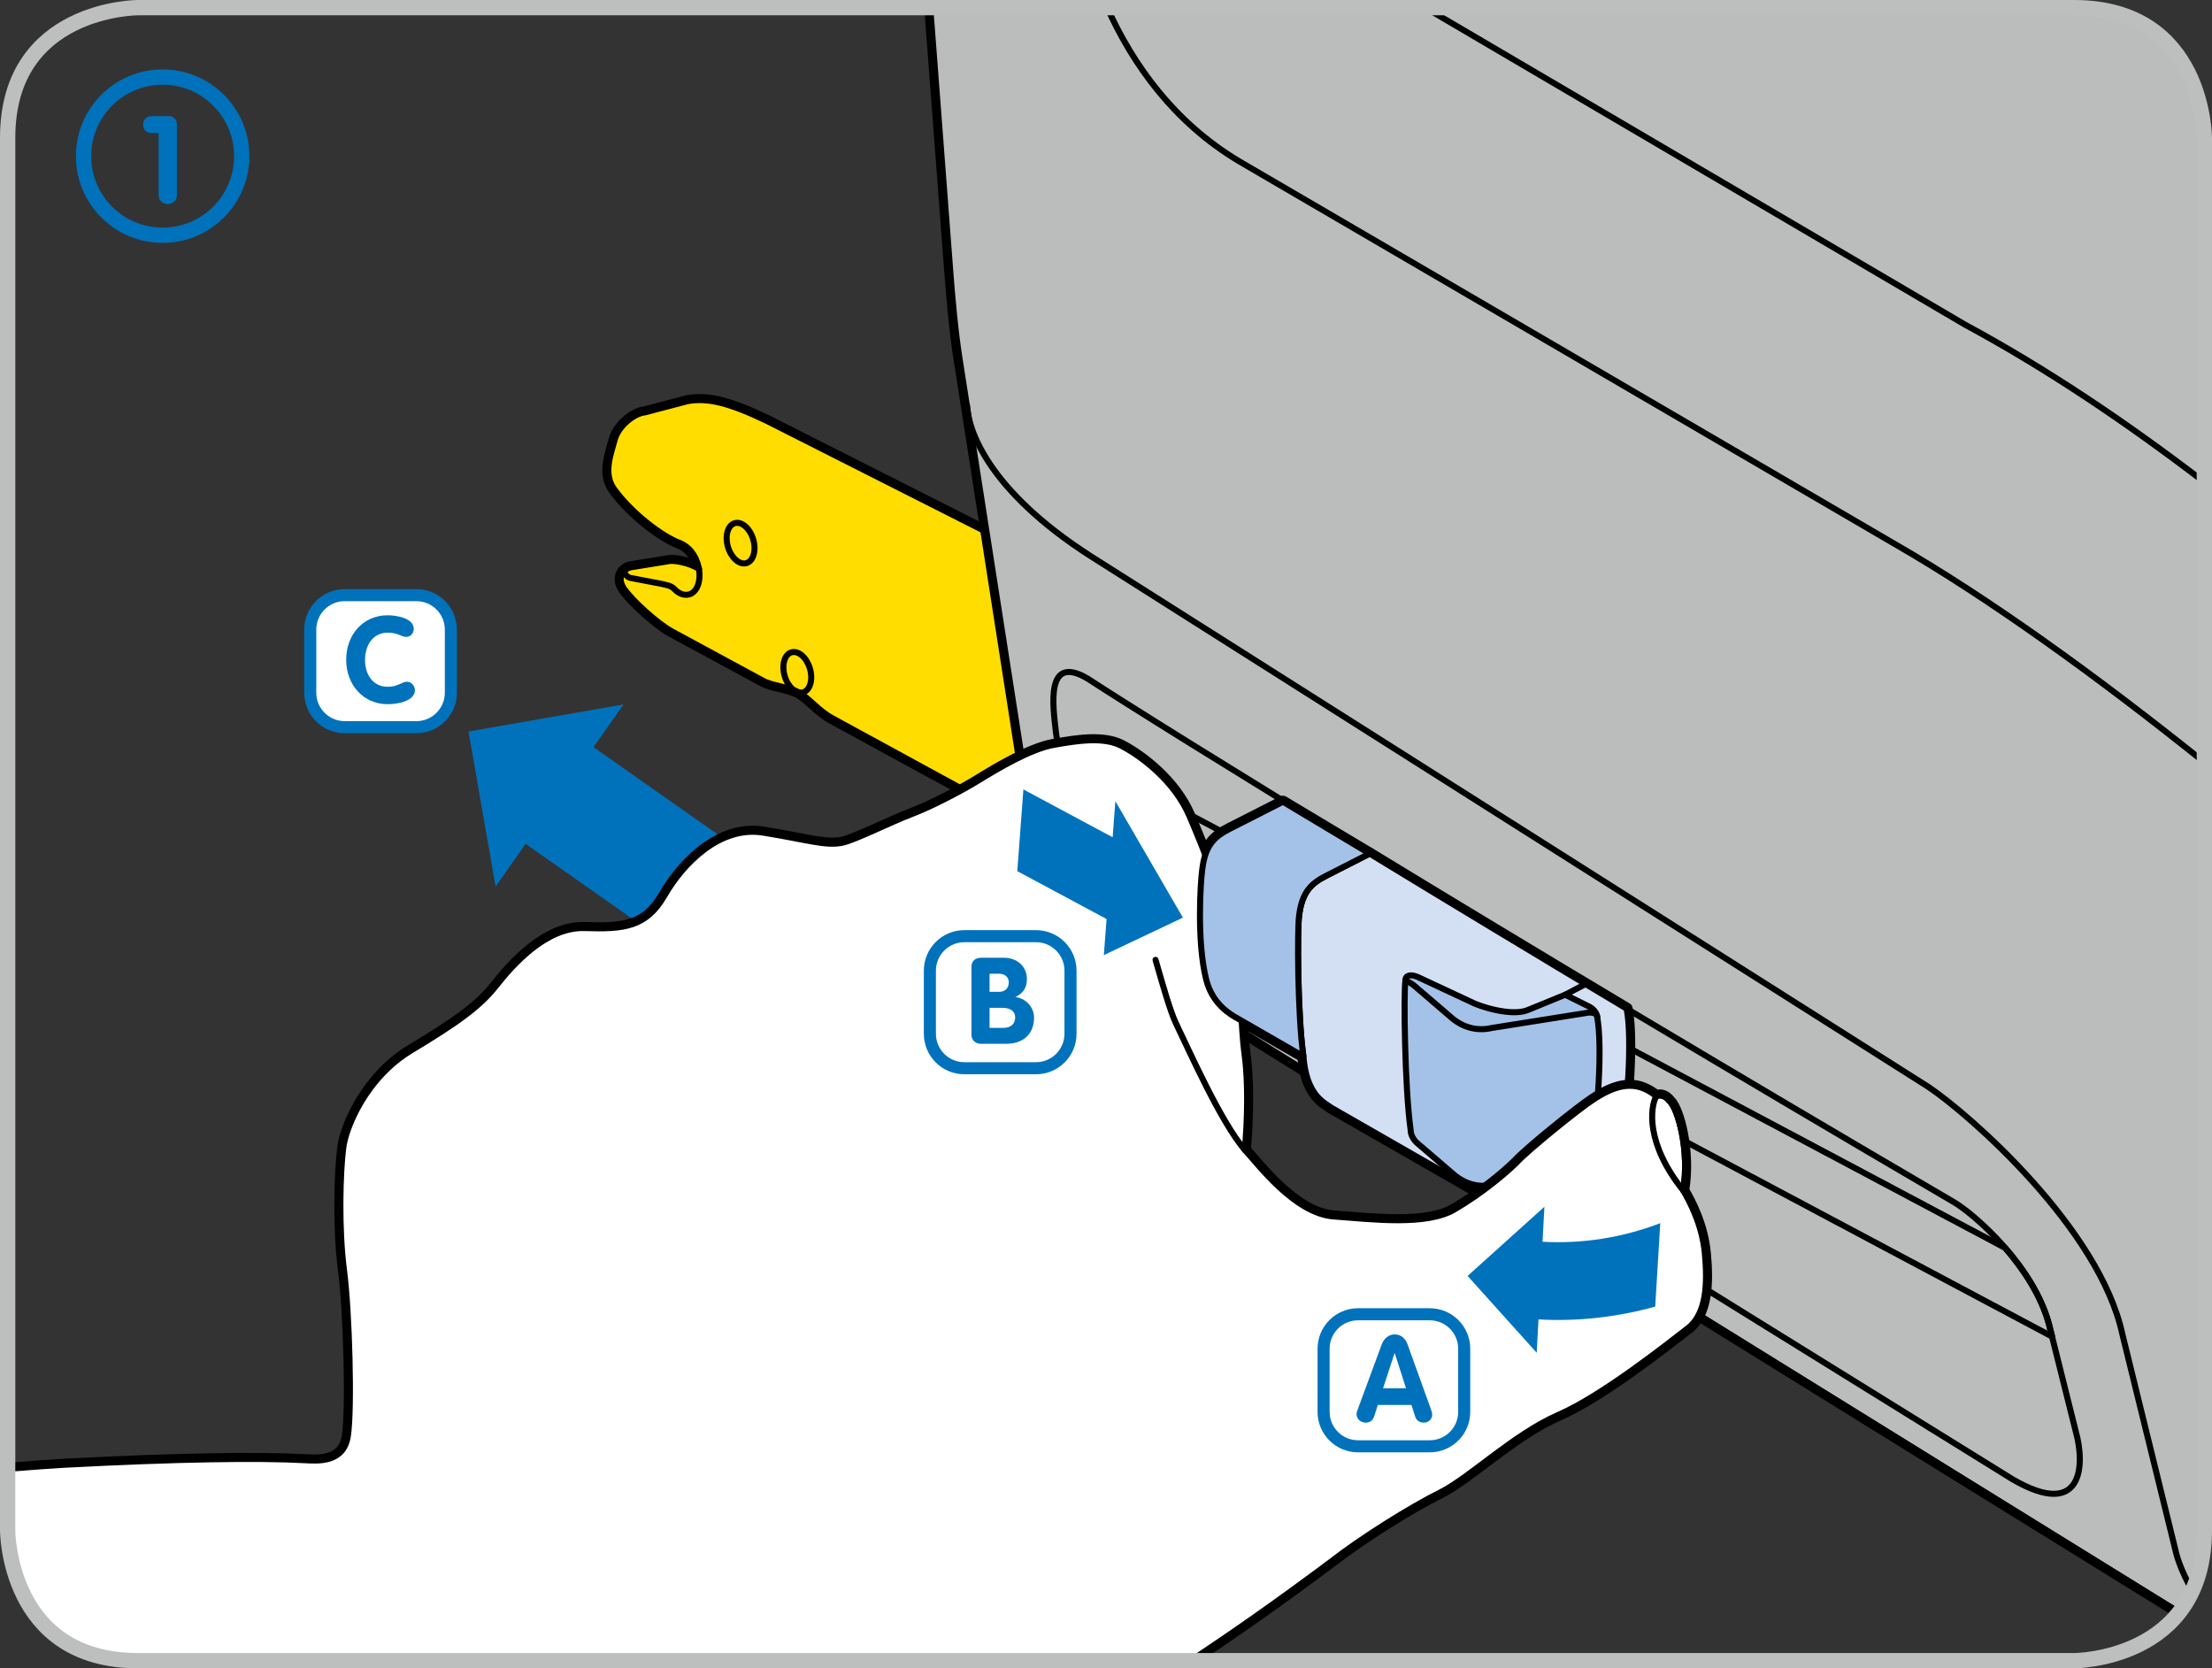 <?xml version="1.0" encoding="UTF-8"?>
<!DOCTYPE svg PUBLIC "-//W3C//DTD SVG 1.1//EN" "http://www.w3.org/Graphics/SVG/1.1/DTD/svg11.dtd">
<!-- Creator: CorelDRAW 2017 -->
<svg xmlns="http://www.w3.org/2000/svg" xml:space="preserve" width="53.04mm" height="40mm" version="1.1" style="shape-rendering:geometricPrecision; text-rendering:geometricPrecision; image-rendering:optimizeQuality; fill-rule:evenodd; clip-rule:evenodd"
viewBox="0 0 19608.44 14787.68"
 xmlns:xlink="http://www.w3.org/1999/xlink">
 <rect x="0" y="0" width="19608.44" height="14787.68" fill="#333333" stroke="none"/>
 <defs>
  <style type="text/css">
   <![CDATA[
    .str4 {stroke:#0072BC;stroke-width:107.06;stroke-miterlimit:4}
    .str6 {stroke:#0071BB;stroke-width:135.64;stroke-miterlimit:4}
    .str5 {stroke:#BDBEBE;stroke-width:135.64;stroke-miterlimit:4}
    .str2 {stroke:black;stroke-width:107.06;stroke-linecap:round;stroke-linejoin:round;stroke-miterlimit:10}
    .str0 {stroke:black;stroke-width:107.06;stroke-linecap:round;stroke-linejoin:round;stroke-miterlimit:4}
    .str3 {stroke:black;stroke-width:53.61;stroke-linecap:round;stroke-linejoin:round;stroke-miterlimit:10}
    .str1 {stroke:black;stroke-width:53.61;stroke-linecap:round;stroke-linejoin:round;stroke-miterlimit:4}
    .fil0 {fill:none}
    .fil2 {fill:none;fill-rule:nonzero}
    .fil8 {fill:#0071BB;fill-rule:nonzero}
    .fil6 {fill:#0072BC;fill-rule:nonzero}
    .fil5 {fill:#A4C2E7;fill-rule:nonzero}
    .fil3 {fill:#BBBCBC;fill-rule:nonzero}
    .fil4 {fill:#D3E0F4;fill-rule:nonzero}
    .fil1 {fill:#FFDD00;fill-rule:nonzero}
    .fil7 {fill:white;fill-rule:nonzero}
   ]]>
  </style>
 </defs>
 <g id="Слой_x0020_1">
  <path class="fil0 str0" d="M8752.12 4718.87l-1951.56 -986.74c-330.24,-158.6 -525.22,-209.98 -707.14,-175.94l-377.05 99.11c-88.69,7.02 -234.61,116.71 -268.25,245.18 -33.79,128.62 -103.96,298.01 -3.03,436.53 160.04,219.6 429.73,418.12 568.66,470.39 138.74,51.79 171.24,182.07 182.81,235.94 -73.68,-49.83 -223,-83.73 -278.3,-67.54l-324.22 52.27c-63,8.35 -134.31,86.47 -60.63,191.98 73.94,106.29 295.9,307.14 420.6,375.35l808.18 437.42c82.03,46.17 222.89,52.83 316.68,103.29 93.38,49.95 175.16,163.96 304.77,232.94l1767.3 963.52 -398.82 -2613.71"/>
  <path class="fil1" d="M8752.12 4718.87l-1951.56 -986.74c-330.24,-158.6 -525.22,-209.98 -707.14,-175.94l-377.05 99.11c-88.69,7.02 -234.61,116.71 -268.25,245.18 -33.79,128.62 -103.96,298.01 -3.03,436.53 160.04,219.6 429.73,418.12 568.66,470.39 138.74,51.79 171.24,182.07 182.81,235.94 -73.68,-49.83 -223,-83.73 -278.3,-67.54l-324.22 52.27c-63,8.35 -134.31,86.47 -60.63,191.98 73.94,106.29 295.9,307.14 420.6,375.35l808.18 437.42c82.03,46.17 222.89,52.83 316.68,103.29 93.38,49.95 175.16,163.96 304.77,232.94l1767.3 963.52 -398.82 -2613.71z"/>
  <path class="fil2 str1" d="M8752.12 4718.87l-1951.56 -986.74c-330.24,-158.6 -525.22,-209.98 -707.14,-175.94l-377.05 99.11c-88.69,7.02 -234.61,116.71 -268.25,245.18 -33.79,128.62 -103.96,298.01 -3.03,436.53 160.04,219.6 429.73,418.12 568.66,470.39 138.74,51.79 171.24,182.07 182.81,235.94 -73.68,-49.83 -223,-83.73 -278.3,-67.54l-324.22 52.27c-63,8.35 -134.31,86.47 -60.63,191.98 73.94,106.29 295.9,307.14 420.6,375.35l808.18 437.42c82.03,46.17 222.89,52.83 316.68,103.29 93.38,49.95 175.16,163.96 304.77,232.94l1767.3 963.52 -398.82 -2613.71"/>
  <path class="fil2 str1" d="M7179.68 5926.25c28.54,98.19 1.81,191.98 -60.26,210.24 -61.81,17.6 -135.23,-46.95 -163.81,-144.4 -28.28,-98.19 -1.29,-191.98 60.26,-209.95 62.07,-17.89 135.49,46.8 163.81,144.11"/>
  <path class="fil2 str1" d="M6676.98 4781.24c28.84,98.34 1.44,191.87 -60.48,210.24 -61.7,17.6 -135.01,-46.95 -163.81,-144.62 -28.17,-97.82 -1.33,-191.61 60.63,-209.58 61.81,-18.15 135.23,46.69 163.66,143.96"/>
  <path class="fil2 str1" d="M6196.56 5043.31c17.6,108.65 -17.08,204.62 -86.73,225.1 -43.29,12.13 -92.72,-4.95 -131.31,-46.69 -29.5,-32.72 -79.19,-37.41 -112.83,-46.29l-280.93 -53.61c-38.08,-9.91 -77.86,-71.09 -11.98,-89.47"/>
  <path class="fil3" d="M8246.46 67.84l175.94 2319.33c17.6,235.53 43.7,541.26 84.51,798.16l686.4 4403.2c69.91,334.02 250.13,548.92 500.15,723.45 466.92,318.16 8104.31,5040.99 9624,5980.41 131.5,-167.65 223.07,-401.04 223.07,-725.96l0 0 0 -12345.14c0,0 0,-1153.43 -1153.43,-1153.43l0 0 -10140.64 0z"/>
  <path class="fil2 str2" d="M8246.46 67.84l175.94 2319.33c17.6,235.53 43.7,541.26 84.51,798.16l686.4 4403.2c69.91,334.02 250.13,548.92 500.15,723.45 466.92,318.16 8104.31,5040.99 9624,5980.41"/>
  <path class="fil3" d="M8246.46 67.84l175.94 2319.33c17.6,235.53 43.7,541.26 84.51,798.16l686.4 4403.2c69.91,334.02 250.13,548.92 500.15,723.45 466.92,318.16 8104.31,5040.99 9624,5980.41 131.5,-167.65 223.07,-401.04 223.07,-725.96l0 0 0 -12345.14c0,0 0,-1153.43 -1153.43,-1153.43l0 0 -10140.64 0z"/>
  <path class="fil2 str3" d="M8246.46 67.84l175.94 2319.33c17.6,235.53 43.7,541.26 84.51,798.16l686.4 4403.2c69.91,334.02 250.13,548.92 500.15,723.45 466.92,318.16 8104.31,5040.99 9624,5980.41"/>
  <path class="fil2 str1" d="M19317.42 14292.41c-1519.72,-939.46 -9157.08,-5662.21 -9624,-5980.52"/>
  <path class="fil2 str1" d="M8571.56 3591.54c10.02,215.2 181.78,751.84 1100.09,1340.16l7418.72 4699.91c370.65,246.99 1521.83,1258.91 1723.61,2194.81l480.34 1954.03c26.58,93.72 73.72,204 140.59,318.86"/>
  <path class="fil2 str1" d="M17841.1 13112.43c-2734.49,-1691.92 -7623.35,-4728.86 -7999.73,-4985.24 -232.42,-144.14 -303.11,-420.23 -354.35,-744.45l-126.51 -891.29c-26.21,-230.72 -96.78,-701.78 283,-475.24 650.65,425.29 3657.2,2287.94 7669.78,4634.95 189.36,108.76 714.57,570.58 851.1,1090.92l236.34 945.82c83.7,295.53 66.1,787.99 -559.64,424.52"/>
  <path class="fil2 str1" d="M17774.97 11061.21l-7160.9 -3804.96c-422.41,-235.42 -481.78,320.71 -96.27,509.69l7673.59 4081.42 -26.99 -105.1c-66.14,-252.24 -223.7,-489.58 -389.43,-681.04"/>
  <path class="fil2 str0" d="M14365.05 10118.09c59.48,-259.37 107.32,-913.43 54.27,-1177.39 -852.03,-509.54 -1617.84,-972.03 -2278.44,-1374.77l-0.89 1.07 -380.45 193.9c-124.92,64.07 -217.53,133.16 -243.88,358.67 -15.64,107.58 -14.6,866.22 38.23,1243.16 27.65,343.37 178.78,406.77 251.32,457.9l1242.64 712.47c150.61,83.07 307.51,108.91 495.2,55.82l658.97 -236.97c102.77,-34.82 136.67,-119.48 163.03,-233.87"/>
  <path class="fil2 str0" d="M11759.51 7760.91l380.45 -193.94 0.92 -0.89c-134.09,-81.52 -642.71,-382.78 -767.92,-459.6l-471.58 240.08c-124.81,64.18 -217.05,133.42 -243.77,358.78 -15.64,107.62 -50.31,638.42 34.57,976.46 55.16,220.52 215.6,310.65 283.26,348.21l578.42 332.83c-52.83,-377.05 -53.97,-1135.69 -38.19,-1243.16 26.47,-225.62 118.93,-294.75 243.85,-358.78"/>
  <path class="fil4" d="M14365.05 10118.09c59.48,-259.37 107.32,-913.43 54.27,-1177.39 -852.03,-509.54 -1617.84,-972.03 -2278.44,-1374.77l-0.89 1.07 -380.45 193.9c-124.92,64.07 -217.53,133.16 -243.88,358.67 -15.64,107.58 -14.6,866.22 38.23,1243.16 27.65,343.37 178.78,406.77 251.32,457.9l1242.64 712.47c150.61,83.07 307.51,108.91 495.2,55.82l658.97 -236.97c102.77,-34.82 136.67,-119.48 163.03,-233.87z"/>
  <path class="fil2 str1" d="M14365.05 10118.09c59.48,-259.37 107.32,-913.43 54.27,-1177.39 -852.03,-509.54 -1617.84,-972.03 -2278.44,-1374.77l-0.89 1.07 -380.45 193.9c-124.92,64.07 -217.53,133.16 -243.88,358.67 -15.64,107.58 -14.6,866.22 38.23,1243.16 27.65,343.37 178.78,406.77 251.32,457.9l1242.64 712.47c150.61,83.07 307.51,108.91 495.2,55.82l658.97 -236.97c102.77,-34.82 136.67,-119.48 163.03,-233.87"/>
  <path class="fil5" d="M12458.34 8690.16c-16.04,107.84 -6.77,948.11 46.32,1325.41 -1.07,46.69 30.65,90.39 52.27,111.39l322.15 276.23c46.95,43.55 178.01,140.85 365.55,96.23l733.1 -125.18c50.2,-7.69 79.3,-51.79 91.42,-84.14 13.57,-31.94 23.73,-68.32 32.61,-108.1 59.59,-259.67 107.84,-913.84 54.64,-1177.94 -3.92,-24.51 -26.47,-57.52 -63.66,-79.04l-217.9 -108.1 -337.16 137.97c-147.51,54.9 -424.77,-34.05 -506.92,-78.89l-459.23 -214.42c-66.51,-29.61 -112.79,-18.11 -113.2,28.58z"/>
  <path class="fil2 str1" d="M12458.34 8690.16c-16.04,107.84 -6.77,948.11 46.32,1325.41 -1.07,46.69 30.65,90.39 52.27,111.39l322.15 276.23c46.95,43.55 178.01,140.85 365.55,96.23l733.1 -125.18c50.2,-7.69 79.3,-51.79 91.42,-84.14 13.57,-31.94 23.73,-68.32 32.61,-108.1 59.59,-259.67 107.84,-913.84 54.64,-1177.94 -3.92,-24.51 -26.47,-57.52 -63.66,-79.04l-217.9 -108.1 -337.16 137.97c-147.51,54.9 -424.77,-34.05 -506.92,-78.89l-459.23 -214.42c-66.51,-29.61 -112.79,-18.11 -113.2,28.58"/>
  <path class="fil2 str1" d="M12458.34 8690.16c19.04,8.84 59.22,27.76 80.89,49.02l321.85 276.23c47.1,43.29 178.04,139.93 365.55,95.97l860.9 -136.79c22.85,1.81 65.88,1.55 72.02,38.19"/>
  <line class="fil2 str1" x1="14055.55" y1="8722.58" x2="13874.77" y2= "8817" />
  <polygon class="fil6" points="6495.09,7489.3 5893.23,8346.42 4659.47,7479.54 4393.4,7858.54 4152.92,6483.66 5527.53,6244.07 5260.95,6622.41 "/>
  <path class="fil7" d="M67.73 13019.42c218.12,-17.6 392.8,-30.35 508.99,-36.49 1000.57,-52.42 1713.44,-62.18 2122.02,-40.3 120.37,6.4 348.21,26.21 384.88,-214.27 36.9,-240.08 13.68,-1101.49 -34.2,-1469.04 -47.99,-367.77 -35.71,-864.26 -5.99,-1090.29 23.73,-179.85 202.29,-617.64 600.71,-858.01 398.82,-240.48 604.22,-383.81 752.13,-571.62 148.13,-187.8 443.92,-524.44 786.55,-513.35 342.07,11.24 543.7,-4.7 706.85,-287.55 162.89,-282.52 488.95,-621.08 876.94,-558.2 387.88,62.33 551.13,121 702.04,89.06 112.68,-24.14 438.19,-187.91 613.61,-253.9 175.42,-65.88 450.99,-210.65 600.19,-303.26 149.58,-92.2 447.07,-271.13 654.46,-309.06 207.62,-37.3 445.11,-74.86 604.22,7.8 179.85,93.64 470.39,314.83 601.34,619.64 104.22,241.78 322.81,776.76 392.57,1137.35 69.65,360.89 63.62,735.31 97.67,981.01 33.9,246.1 25.18,579.97 2.11,843.97 108.25,114.09 438.19,563.41 787.18,589.36 348.77,25.69 820.86,84.1 1069.85,-61.18 249.21,-145.29 461.67,-326.7 550.73,-415.24 106.43,-115.82 551.69,-473.94 674.94,-554.94 123.11,-80.59 288.88,-173.05 456.86,-100.67 0,0 71.05,30.39 106.66,68.21 26.62,-15.79 77.23,-13.97 118.97,42.26 73.68,64.66 179.3,437.94 120.48,790.32 58.45,100.41 168.91,305.03 192.39,560.41 23.48,255.23 18.78,531.47 -151.68,662.12 -170.32,130.69 -751.21,595.24 -1147.56,768.03 -396.71,173.35 -786.7,557.94 -1047,687.33 -260.85,129.35 -701.12,404.4 -972.29,616.61 -479.41,358.45 -889.03,643.93 -1239.05,874.32l-9334.05 0 0 0c-1153.54,0 -1153.54,-1153.43 -1153.54,-1153.43l0 -546.99z"/>
  <path class="fil2 str0" d="M67.73 13019.42c218.12,-17.6 392.8,-30.35 508.99,-36.49 1000.57,-52.42 1713.44,-62.18 2122.02,-40.3 120.37,6.4 348.21,26.21 384.88,-214.27 36.9,-240.08 13.68,-1101.49 -34.2,-1469.04 -47.99,-367.77 -35.71,-864.26 -5.99,-1090.29 23.73,-179.85 202.29,-617.64 600.71,-858.01 398.82,-240.48 604.22,-383.81 752.13,-571.62 148.13,-187.8 443.92,-524.44 786.55,-513.35 342.07,11.24 543.7,-4.7 706.85,-287.55 162.89,-282.52 488.95,-621.08 876.94,-558.2 387.88,62.33 551.13,121 702.04,89.06 112.68,-24.14 438.19,-187.91 613.61,-253.9 175.42,-65.88 450.99,-210.65 600.19,-303.26 149.58,-92.2 447.07,-271.13 654.46,-309.06 207.62,-37.3 445.11,-74.86 604.22,7.8 179.85,93.64 470.39,314.83 601.34,619.64 104.22,241.78 322.81,776.76 392.57,1137.35 69.65,360.89 63.62,735.31 97.67,981.01 33.9,246.1 25.18,579.97 2.11,843.97 108.25,114.09 438.19,563.41 787.18,589.36 348.77,25.69 820.86,84.1 1069.85,-61.18 249.21,-145.29 461.67,-326.7 550.73,-415.24 106.43,-115.82 551.69,-473.94 674.94,-554.94 123.11,-80.59 288.88,-173.05 456.86,-100.67 0,0 71.05,30.39 106.66,68.21 26.62,-15.79 77.23,-13.97 118.97,42.26 73.68,64.66 179.3,437.94 120.48,790.32 58.45,100.41 168.91,305.03 192.39,560.41 23.48,255.23 18.78,531.47 -151.68,662.12 -170.32,130.69 -751.21,595.24 -1147.56,768.03 -396.71,173.35 -786.7,557.94 -1047,687.33 -260.85,129.35 -701.12,404.4 -972.29,616.61 -479.41,358.45 -889.03,643.93 -1239.05,874.32"/>
  <path class="fil7" d="M67.73 13019.42c218.12,-17.6 392.8,-30.35 508.99,-36.49 1000.57,-52.42 1713.44,-62.18 2122.02,-40.3 120.37,6.4 348.21,26.21 384.88,-214.27 36.9,-240.08 13.68,-1101.49 -34.2,-1469.04 -47.99,-367.77 -35.71,-864.26 -5.99,-1090.29 23.73,-179.85 202.29,-617.64 600.71,-858.01 398.82,-240.48 604.22,-383.81 752.13,-571.62 148.13,-187.8 443.92,-524.44 786.55,-513.35 342.07,11.24 543.7,-4.7 706.85,-287.55 162.89,-282.52 488.95,-621.08 876.94,-558.2 387.88,62.33 551.13,121 702.04,89.06 112.68,-24.14 438.19,-187.91 613.61,-253.9 175.42,-65.88 450.99,-210.65 600.19,-303.26 149.58,-92.2 447.07,-271.13 654.46,-309.06 207.62,-37.3 445.11,-74.86 604.22,7.8 179.85,93.64 470.39,314.83 601.34,619.64 104.22,241.78 322.81,776.76 392.57,1137.35 69.65,360.89 63.62,735.31 97.67,981.01 33.9,246.1 25.18,579.97 2.11,843.97 108.25,114.09 438.19,563.41 787.18,589.36 348.77,25.69 820.86,84.1 1069.85,-61.18 249.21,-145.29 461.67,-326.7 550.73,-415.24 106.43,-115.82 551.69,-473.94 674.94,-554.94 123.11,-80.59 288.88,-173.05 456.86,-100.67 0,0 71.05,30.39 106.66,68.21 26.62,-15.79 77.23,-13.97 118.97,42.26 73.68,64.66 179.3,437.94 120.48,790.32 58.45,100.41 168.91,305.03 192.39,560.41 23.48,255.23 18.78,531.47 -151.68,662.12 -170.32,130.69 -751.21,595.24 -1147.56,768.03 -396.71,173.35 -786.7,557.94 -1047,687.33 -260.85,129.35 -701.12,404.4 -972.29,616.61 -479.41,358.45 -889.03,643.93 -1239.05,874.32l-9334.05 0 0 0c-1153.54,0 -1153.54,-1153.43 -1153.54,-1153.43l0 -546.99z"/>
  <path class="fil2 str1" d="M67.73 13019.42c218.12,-17.6 392.8,-30.35 508.99,-36.49 1000.57,-52.42 1713.44,-62.18 2122.02,-40.3 120.37,6.4 348.21,26.21 384.88,-214.27 36.9,-240.08 13.68,-1101.49 -34.2,-1469.04 -47.99,-367.77 -35.71,-864.26 -5.99,-1090.29 23.73,-179.85 202.29,-617.64 600.71,-858.01 398.82,-240.48 604.22,-383.81 752.13,-571.62 148.13,-187.8 443.92,-524.44 786.55,-513.35 342.07,11.24 543.7,-4.7 706.85,-287.55 162.89,-282.52 488.95,-621.08 876.94,-558.2 387.88,62.33 551.13,121 702.04,89.06 112.68,-24.14 438.19,-187.91 613.61,-253.9 175.42,-65.88 450.99,-210.65 600.19,-303.26 149.58,-92.2 447.07,-271.13 654.46,-309.06 207.62,-37.3 445.11,-74.86 604.22,7.8 179.85,93.64 470.39,314.83 601.34,619.64 104.22,241.78 322.81,776.76 392.57,1137.35 69.65,360.89 63.62,735.31 97.67,981.01 33.9,246.1 25.18,579.97 2.11,843.97 108.25,114.09 438.19,563.41 787.18,589.36 348.77,25.69 820.86,84.1 1069.85,-61.18 249.21,-145.29 461.67,-326.7 550.73,-415.24 106.43,-115.82 551.69,-473.94 674.94,-554.94 123.11,-80.59 288.88,-173.05 456.86,-100.67 0,0 71.05,30.39 106.66,68.21 26.62,-15.79 77.23,-13.97 118.97,42.26 73.68,64.66 179.3,437.94 120.48,790.32 58.45,100.41 168.91,305.03 192.39,560.41 23.48,255.23 18.78,531.47 -151.68,662.12 -170.32,130.69 -751.21,595.24 -1147.56,768.03 -396.71,173.35 -786.7,557.94 -1047,687.33 -260.85,129.35 -701.12,404.4 -972.29,616.61 -479.41,358.45 -889.03,643.93 -1239.05,874.32"/>
  <path class="fil2 str1" d="M10243.41 8508.13c60.89,210.61 129.87,457.23 181.92,564.7 123.51,255.49 395.68,869.25 609.43,1120.05"/>
  <path class="fil5" d="M11759.51 7760.91l380.45 -193.94 0.92 -0.89c-134.09,-81.52 -642.71,-382.78 -767.92,-459.6l-471.58 240.08c-124.81,64.18 -217.05,133.42 -243.77,358.78 -15.64,107.62 -50.31,638.42 34.57,976.46 55.16,220.52 215.6,310.65 283.26,348.21l578.42 332.83c-52.83,-377.05 -53.97,-1135.69 -38.19,-1243.16 26.47,-225.62 118.93,-294.75 243.85,-358.78z"/>
  <path class="fil2 str1" d="M11759.51 7760.91l380.45 -193.94 0.92 -0.89c-134.09,-81.52 -642.71,-382.78 -767.92,-459.6l-471.58 240.08c-124.81,64.18 -217.05,133.42 -243.77,358.78 -15.64,107.62 -50.31,638.42 34.57,976.46 55.16,220.52 215.6,310.65 283.26,348.21l578.42 332.83c-52.83,-377.05 -53.97,-1135.69 -38.19,-1243.16 26.47,-225.62 118.93,-294.75 243.85,-358.78"/>
  <path class="fil2 str1" d="M14920.55 10550.96c58.67,-352.39 -46.95,-725.63 -120.52,-790.21 -41.74,-56.19 -92.2,-58 -118.93,-42.37 -52.83,99.78 -92.98,418.9 239.45,832.58"/>
  <polygon class="fil6" points="9017.85,7721.68 9071.98,6997.35 9863.11,7421.31 9887.22,7101.53 10485.97,8133.67 9785.11,8465.83 9809.25,8146.05 "/>
  <path class="fil6" d="M14672.9 11581.29l44.58 -739.49c-338.41,129.91 -693.95,184.29 -1042.93,164.84l-0.55 0.26 16.45 -310.39 -680.93 613.09 612.84 681.04 15.53 -295.64c344.96,19.41 694.5,-18.93 1035.02,-113.72z"/>
  <path class="fil2 str3" d="M19540.53 4273.1c-688.14,-526.59 -1394.1,-1002.93 -2122.91,-1396.14l-4783.27 -2809.13"/>
  <path class="fil2 str3" d="M9815.05 67.84c226.58,501.56 590.25,1018.2 1175.73,1365.41l5808.94 3390.65c818.16,470.87 1777.54,1160.35 2740.81,1932.56"/>
  <path class="fil7" d="M12979.64 12514.42c0,168.5 -136.93,305.29 -305.44,305.29l-635.79 0c-168.5,0 -305.29,-136.79 -305.29,-305.29l0 -559.64c0,-168.5 136.79,-305.44 305.29,-305.44l635.79 0c168.5,0 305.44,136.93 305.44,305.44l0 559.64z"/>
  <path class="fil2 str4" d="M12979.64 12514.42c0,168.5 -136.93,305.29 -305.44,305.29l-635.79 0c-168.5,0 -305.29,-136.79 -305.29,-305.29l0 -559.64c0,-168.5 136.79,-305.44 305.29,-305.44l635.79 0c168.5,0 305.44,136.93 305.44,305.44l0 559.64"/>
  <path class="fil6" d="M12033.12 12499.49c-2.14,5.14 -7.62,18.23 -7.62,35.23 0,42.81 36.45,74.97 79.26,74.97 44.03,0 66.51,-23.36 77.15,-56.78l32.16 -99.59 297.9 0 32.2 100.81c10.61,32.2 33.09,55.56 78.04,55.56 39.78,0 73.79,-28.84 73.79,-70.72 0,-7.28 -2.14,-22.48 -8.5,-39.48l-209.84 -582.74c-18.23,-51.61 -58,-88.95 -114.79,-88.95 -54.64,0 -96.27,39.48 -114.49,88.95l-215.27 582.74zm328.84 -504.7l2.14 0 99.59 310.65 -203.44 0 101.7 -310.65z"/>
  <path class="fil7" d="M9489.54 9163.18c0,168.5 -136.93,305.33 -305.44,305.33l-635.79 0c-168.5,0 -305.29,-136.82 -305.29,-305.33l0 -559.6c0,-168.65 136.79,-305.44 305.29,-305.44l635.79 0c168.5,0 305.44,136.79 305.44,305.44l0 559.6z"/>
  <path class="fil2 str4" d="M9489.54 9163.18c0,168.5 -136.93,305.33 -305.44,305.33l-635.79 0c-168.5,0 -305.29,-136.82 -305.29,-305.33l0 -559.6c0,-168.65 136.79,-305.44 305.29,-305.44l635.79 0c168.5,0 305.44,136.79 305.44,305.44l0 559.6"/>
  <path class="fil6" d="M8611.45 9170.8c0,50.39 36.45,81.37 85.62,81.37l220.78 0c147.88,0 248.39,-81.37 248.39,-232.61 0,-92.9 -71.68,-169.13 -162.77,-181.89l0 -2.11c68.61,-32.2 99.59,-82.63 99.59,-157.6 0,-113.57 -89.87,-188.58 -201.33,-188.58l-205.88 0c-49.17,0 -84.4,28.84 -84.4,80.44l0 600.97zm160.63 -539.93l83.51 0c47.06,0 86.84,25.84 86.84,75.93 0,53.75 -34.31,84.73 -86.84,84.73l-83.51 0 0 -160.67zm0 302.15l113.57 0c75.01,0 113.57,34.31 113.57,84.44 0,60.11 -42.81,93.2 -100.81,93.2l-126.32 0 0 -177.64z"/>
  <path class="fil7" d="M3996.72 6140.19c0,168.5 -136.93,305.33 -305.44,305.33l-635.79 0c-168.5,0 -305.29,-136.82 -305.29,-305.33l0 -559.64c0,-168.62 136.79,-305.44 305.29,-305.44l635.79 0c168.5,0 305.44,136.82 305.44,305.44l0 559.64z"/>
  <path class="fil2 str4" d="M3996.72 6140.19c0,168.5 -136.93,305.33 -305.44,305.33l-635.79 0c-168.5,0 -305.29,-136.82 -305.29,-305.33l0 -559.64c0,-168.62 136.79,-305.44 305.29,-305.44l635.79 0c168.5,0 305.44,136.82 305.44,305.44l0 559.64"/>
  <path class="fil6" d="M3068.8 5847.69c0,221.67 150.91,394.16 368.66,394.16 79.22,0 240.78,-23.36 240.78,-126.32 0,-24.58 -22.48,-72.87 -70.76,-72.87 -43.73,0 -80.15,44.92 -170.02,44.92 -131.79,0 -201.67,-109.32 -201.67,-236.53 0,-130.87 68.65,-243.26 201.67,-243.26 89.87,0 119.93,37.38 163.66,37.38 39.78,0 66.51,-33.12 66.51,-71.68 0,-94.12 -152.16,-119.93 -230.17,-119.93 -218.63,0 -368.66,171.24 -368.66,394.13z"/>
  <path class="fil2 str5" d="M1221.23 67.84c0,0 -1153.4,0 -1153.4,1153.43l0 12345.14c0,0 0,1153.43 1153.4,1153.43l17165.83 0c0,0 1153.54,0 1153.54,-1153.43l0 -12345.14c0,0 0,-1153.43 -1153.54,-1153.43l-17165.83 0z"/>
  <path class="fil2 str6" d="M1441.79 2085.27c387.21,0 701.12,-313.9 701.12,-701.12 0,-387.21 -313.9,-701.12 -701.12,-701.12 -387.21,0 -701.12,313.9 -701.12,701.12 0,387.21 313.9,701.12 701.12,701.12z"/>
  <path class="fil8" d="M1405.93 1723.79c0,54.12 34.75,84.59 81.48,84.59 46.77,0 81.22,-30.46 81.22,-84.59l0 -617.35c0,-43.36 -25.84,-77.19 -72.61,-77.19l-154.09 0c-46.77,0 -73.83,36.93 -73.83,75.05 0,36.93 21.85,74.75 73.83,74.75l63.99 0 0 544.74z"/>
 </g>
</svg>

